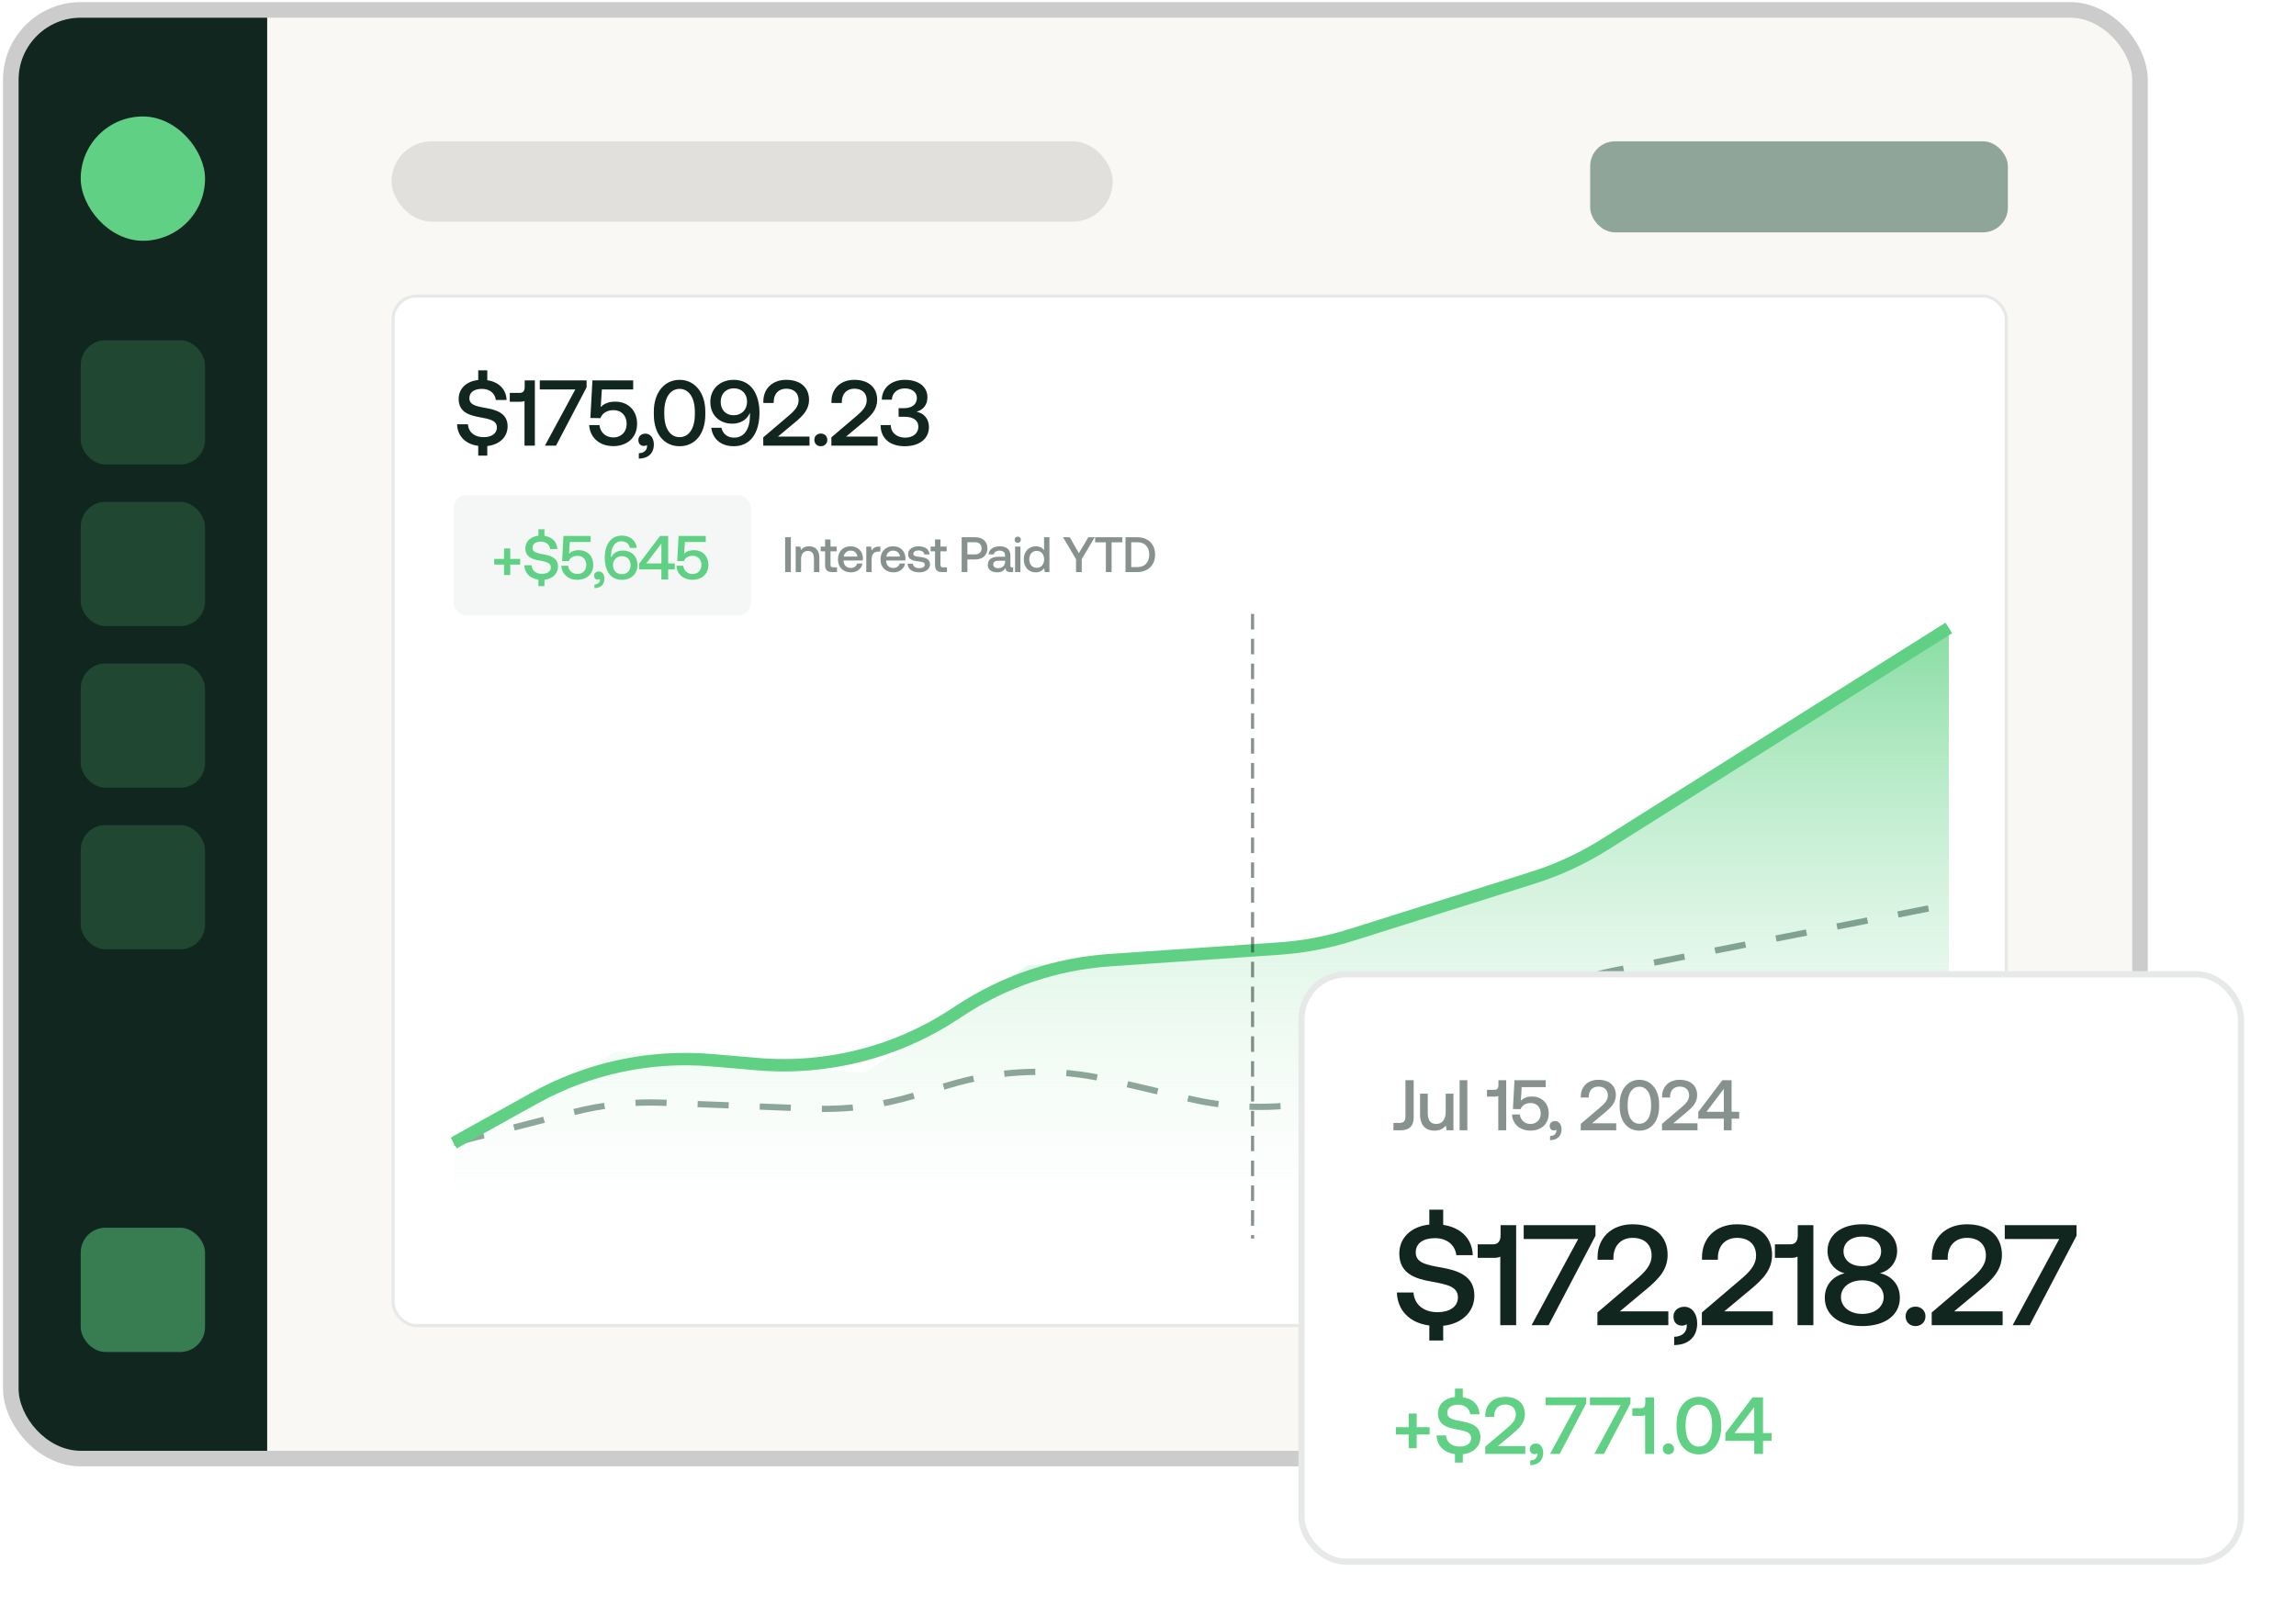 <svg width="619" height="436" viewBox="0 0 619 436" fill="none" xmlns="http://www.w3.org/2000/svg">
<g clip-path="url(#clip0_262_2271)">
<rect x="5" y="4.765" width="569.846" height="386.444" rx="16.76" fill="white"/>
<rect width="67.041" height="386.8" transform="translate(5 4.587)" fill="#10261E"/>
<rect x="21.76" y="31.403" width="33.52" height="33.52" rx="16.76" fill="#60D184"/>
<rect x="21.76" y="91.74" width="33.52" height="33.52" rx="6.704" fill="#60D184" fill-opacity="0.2"/>
<rect x="21.76" y="135.316" width="33.52" height="33.52" rx="6.704" fill="#60D184" fill-opacity="0.2"/>
<rect x="21.76" y="178.894" width="33.52" height="33.52" rx="6.704" fill="#60D184" fill-opacity="0.2"/>
<rect x="21.76" y="222.47" width="33.52" height="33.52" rx="6.704" fill="#60D184" fill-opacity="0.2"/>
<g opacity="0.5">
<rect x="21.76" y="331.05" width="33.52" height="33.52" rx="6.704" fill="#60D184"/>
</g>
<rect width="502.805" height="386.8" transform="translate(72.04 4.587)" fill="#FAF8F4"/>
<rect x="105.561" y="79.412" width="435.764" height="278.454" rx="6.704" fill="white"/>
<rect x="105.98" y="79.831" width="434.926" height="277.616" rx="6.285" stroke="#10261E" stroke-opacity="0.1" stroke-width="0.838"/>
<path d="M128.933 99.859H131.372V102.523C134.539 103.001 136.475 105.012 136.576 107.853H133.685C133.458 106.068 132.051 104.861 129.914 104.861C127.928 104.861 126.545 105.716 126.545 107.375C126.545 109.186 128.355 109.563 131.12 110.04C134.037 110.568 136.852 111.524 136.852 114.968C136.852 117.834 134.665 119.92 131.372 120.272V122.862H128.933V120.222C125.414 119.77 123.327 117.507 123.226 114.415H126.143C126.293 116.501 127.902 117.884 130.366 117.884C132.453 117.884 133.961 116.954 133.961 115.27C133.961 113.409 132.126 113.007 129.335 112.504C126.419 112.001 123.654 111.071 123.654 107.577C123.654 104.786 125.74 102.8 128.933 102.473V99.859ZM141.459 102.574H144.199V120.172H141.409V108.105C141.157 108.255 140.78 108.331 140.302 108.331H137.436V105.942H140.177C141.082 105.942 141.459 105.289 141.459 104.359V102.574ZM145.528 102.574H158.148V104.434L149.902 120.172H146.91L155.106 105.012H145.528V102.574ZM159.719 102.574H170.705V105.012H162.258L161.956 109.789C162.937 108.733 164.269 108.306 165.878 108.306C169.373 108.306 171.761 110.719 171.761 114.264C171.761 118.211 168.82 120.298 165.376 120.298C161.378 120.298 159.015 117.758 158.839 114.616H161.605C161.806 116.451 163.138 117.96 165.401 117.96C167.211 117.96 168.945 116.703 168.945 114.264C168.945 112.127 167.563 110.593 165.401 110.593C164.345 110.593 162.56 110.945 161.856 112.755L159.166 112.705L159.719 102.574ZM174.015 116.929C175.397 116.929 176.277 118.211 176.277 119.82C176.277 122.259 174.719 123.641 172.23 123.666V122.208C173.814 122.183 174.442 121.203 174.442 120.323C174.442 120.222 174.442 120.096 174.417 119.996C174.191 120.172 173.889 120.247 173.587 120.247C172.758 120.247 172.104 119.719 172.104 118.638C172.104 117.683 172.858 116.929 174.015 116.929ZM176.273 110.971C176.273 105.867 179.114 102.423 183.212 102.423C187.31 102.423 190.15 105.867 190.15 110.971V111.775C190.15 117.08 187.31 120.323 183.212 120.323C179.114 120.323 176.273 117.08 176.273 111.775V110.971ZM187.335 111.071C187.335 107.149 185.676 104.861 183.212 104.861C180.748 104.861 179.089 107.149 179.089 111.071V111.674C179.089 115.621 180.748 117.884 183.212 117.884C185.676 117.884 187.335 115.621 187.335 111.674V111.071ZM197.815 120.323C194.421 120.323 192.159 118.437 191.757 115.345H194.497C194.874 116.954 196.056 118.01 197.941 118.01C200.706 118.01 202.19 115.596 202.19 112.001C202.19 111.8 202.19 111.624 202.165 111.297C202.089 111.448 202.039 111.599 201.913 111.825C201.109 113.309 199.5 114.239 197.438 114.239C193.944 114.239 191.505 111.951 191.505 108.356C191.505 104.912 194.069 102.423 197.815 102.423C200.229 102.423 202.014 103.454 203.195 105.188C204.176 106.697 204.754 108.834 204.754 111.247C204.754 116.904 202.215 120.323 197.815 120.323ZM197.79 111.976C199.927 111.976 201.41 110.493 201.41 108.306C201.41 106.169 199.977 104.711 197.84 104.711C195.704 104.711 194.296 106.219 194.296 108.356C194.296 110.468 195.628 111.976 197.79 111.976ZM212.537 112.177C214.121 110.845 215.303 109.613 215.303 107.929C215.303 105.917 213.97 104.811 211.959 104.811C209.948 104.811 208.59 106.169 208.59 108.356V108.658H205.8V108.205C205.8 104.861 208.213 102.423 211.959 102.423C215.906 102.423 218.118 104.585 218.118 107.803C218.118 110.417 216.534 112.052 214.397 113.837L209.721 117.733H218.244V120.172H205.774V117.934L212.537 112.177ZM219.548 118.613C219.548 117.608 220.277 116.904 221.283 116.904C222.288 116.904 223.043 117.608 223.043 118.613C223.043 119.619 222.288 120.323 221.283 120.323C220.277 120.323 219.548 119.619 219.548 118.613ZM230.902 112.177C232.486 110.845 233.668 109.613 233.668 107.929C233.668 105.917 232.335 104.811 230.324 104.811C228.313 104.811 226.955 106.169 226.955 108.356V108.658H224.165V108.205C224.165 104.861 226.578 102.423 230.324 102.423C234.271 102.423 236.483 104.585 236.483 107.803C236.483 110.417 234.9 112.052 232.763 113.837L228.087 117.733H236.609V120.172H224.14V117.934L230.902 112.177ZM240.151 114.616C240.201 116.778 241.835 118.01 244.073 118.01C246.059 118.01 247.592 116.879 247.592 115.068C247.592 113.434 246.31 112.378 243.872 112.378H242.263V110.065H243.721C246.034 110.065 247.19 108.909 247.19 107.3C247.19 105.691 245.757 104.736 243.922 104.736C241.936 104.736 240.503 105.942 240.452 107.778H237.737C237.762 104.61 240.302 102.423 243.922 102.423C247.718 102.423 250.031 104.308 250.031 107.124C250.031 109.286 248.774 110.568 247.089 111.021C248.824 111.373 250.433 112.605 250.433 115.244C250.433 118.261 247.894 120.323 243.922 120.323C239.95 120.323 237.41 118.236 237.41 114.616H240.151Z" fill="#10261E"/>
<rect x="122.321" y="133.552" width="80.112" height="32.408" rx="3.352" fill="#23513D" fill-opacity="0.05"/>
<path d="M135.897 147.876H137.556V150.708H140.238V152.233H137.556V155.066H135.897V152.233H133.232V150.708H135.897V147.876ZM145.158 142.714H146.783V144.49C148.895 144.809 150.186 146.149 150.253 148.043H148.325C148.174 146.853 147.236 146.049 145.811 146.049C144.487 146.049 143.565 146.619 143.565 147.725C143.565 148.932 144.772 149.183 146.616 149.502C148.56 149.853 150.437 150.49 150.437 152.787C150.437 154.697 148.979 156.088 146.783 156.323V158.049H145.158V156.289C142.811 155.988 141.42 154.479 141.353 152.418H143.297C143.398 153.809 144.47 154.731 146.113 154.731C147.504 154.731 148.51 154.111 148.51 152.988C148.51 151.747 147.286 151.479 145.426 151.144C143.482 150.809 141.638 150.189 141.638 147.859C141.638 145.999 143.029 144.675 145.158 144.457V142.714ZM151.916 144.524H159.24V146.149H153.609L153.408 149.334C154.061 148.63 154.949 148.345 156.022 148.345C158.352 148.345 159.944 149.954 159.944 152.317C159.944 154.949 157.983 156.34 155.687 156.34C153.022 156.34 151.447 154.647 151.329 152.552H153.173C153.307 153.775 154.195 154.781 155.704 154.781C156.91 154.781 158.067 153.943 158.067 152.317C158.067 150.893 157.145 149.87 155.704 149.87C155 149.87 153.81 150.105 153.34 151.312L151.547 151.278L151.916 144.524ZM161.446 154.094C162.368 154.094 162.955 154.949 162.955 156.021C162.955 157.647 161.916 158.569 160.256 158.586V157.613C161.312 157.597 161.731 156.943 161.731 156.356C161.731 156.289 161.731 156.206 161.715 156.139C161.564 156.256 161.363 156.306 161.161 156.306C160.608 156.306 160.173 155.954 160.173 155.233C160.173 154.597 160.675 154.094 161.446 154.094ZM164.023 154.463C163.402 153.44 163.034 152.049 163.034 150.474C163.034 146.669 164.794 144.423 167.66 144.423C169.822 144.423 171.397 145.68 171.682 147.742H169.838C169.587 146.652 168.799 145.965 167.542 145.965C165.732 145.965 164.727 147.541 164.727 149.971L164.743 150.423C164.777 150.356 164.794 150.256 164.861 150.138C165.397 149.116 166.503 148.446 167.911 148.446C170.241 148.446 171.866 150.021 171.866 152.401C171.866 154.714 170.157 156.356 167.66 156.356C166.034 156.356 164.81 155.652 164.023 154.463ZM170.006 152.401C170.006 150.976 169.118 149.971 167.676 149.971C166.252 149.971 165.263 150.96 165.263 152.418C165.263 153.842 166.218 154.831 167.643 154.831C169.067 154.831 170.006 153.826 170.006 152.401ZM172.329 151.965L177.96 144.524H180.139V151.932H181.916V153.541H180.139V156.256H178.312V153.541H172.329V151.965ZM174.239 151.932H178.312V146.552L174.239 151.932ZM182.95 144.524H190.274V146.149H184.642L184.441 149.334C185.095 148.63 185.983 148.345 187.056 148.345C189.386 148.345 190.978 149.954 190.978 152.317C190.978 154.949 189.017 156.34 186.721 156.34C184.056 156.34 182.48 154.647 182.363 152.552H184.207C184.341 153.775 185.229 154.781 186.737 154.781C187.944 154.781 189.101 153.943 189.101 152.317C189.101 150.893 188.179 149.87 186.737 149.87C186.034 149.87 184.844 150.105 184.374 151.312L182.581 151.278L182.95 144.524Z" fill="#60D184"/>
<path d="M211.672 144.87H213.214V154.256H211.672V144.87ZM214.516 147.391H215.777L215.938 148.289C216.367 147.753 217.024 147.31 218.137 147.31C219.652 147.31 220.899 148.142 220.899 150.435V154.256H219.437V150.555C219.437 149.255 218.887 148.557 217.801 148.557C216.648 148.557 215.964 149.402 215.964 150.797V154.256H214.516V147.391ZM222.443 152.392V148.665H221.25V147.391H222.443V145.474H223.905V147.391H225.581V148.665H223.905V152.245C223.905 152.781 224.093 152.982 224.642 152.982H225.661V154.256H224.321C223.007 154.256 222.443 153.639 222.443 152.392ZM229.429 154.336C227.27 154.336 225.916 152.942 225.916 150.837C225.916 148.718 227.27 147.31 229.294 147.31C231.279 147.31 232.606 148.571 232.647 150.582C232.647 150.756 232.633 150.944 232.606 151.132H227.431V151.226C227.471 152.392 228.208 153.156 229.348 153.156C230.233 153.156 230.877 152.714 231.078 151.95H232.526C232.285 153.304 231.131 154.336 229.429 154.336ZM231.145 150.073C231.024 149.054 230.314 148.477 229.308 148.477C228.383 148.477 227.592 149.094 227.484 150.073H231.145ZM233.549 147.391H234.836L234.997 148.423C235.346 147.847 235.895 147.391 237.022 147.391H237.344V148.745H236.7C235.413 148.745 234.997 149.751 234.997 150.81V154.256H233.549V147.391ZM240.899 154.336C238.741 154.336 237.386 152.942 237.386 150.837C237.386 148.718 238.741 147.31 240.765 147.31C242.75 147.31 244.077 148.571 244.117 150.582C244.117 150.756 244.104 150.944 244.077 151.132H238.902V151.226C238.942 152.392 239.679 153.156 240.819 153.156C241.704 153.156 242.347 152.714 242.549 151.95H243.997C243.755 153.304 242.602 154.336 240.899 154.336ZM242.616 150.073C242.495 149.054 241.784 148.477 240.779 148.477C239.854 148.477 239.062 149.094 238.955 150.073H242.616ZM247.823 154.336C245.986 154.336 244.726 153.478 244.686 151.99H246.107C246.16 152.701 246.777 153.21 247.823 153.21C248.721 153.21 249.311 152.861 249.311 152.312C249.311 151.574 248.681 151.521 247.622 151.387C246.053 151.199 244.82 150.864 244.82 149.442C244.82 148.142 245.986 147.31 247.635 147.31C249.325 147.31 250.518 148.088 250.612 149.496H249.191C249.11 148.866 248.52 148.423 247.662 148.423C246.804 148.423 246.241 148.772 246.241 149.322C246.241 149.965 246.898 150.046 247.89 150.153C249.459 150.341 250.733 150.662 250.733 152.191C250.733 153.505 249.486 154.336 247.823 154.336ZM252.083 152.392V148.665H250.889V147.391H252.083V145.474H253.544V147.391H255.22V148.665H253.544V152.245C253.544 152.781 253.732 152.982 254.282 152.982H255.301V154.256H253.96C252.646 154.256 252.083 153.639 252.083 152.392ZM262.964 144.87C264.922 144.87 266.209 146.037 266.209 147.86C266.209 149.67 264.922 150.85 262.964 150.85H260.806V154.256H259.264V144.87H262.964ZM260.806 146.211V149.509H262.83C263.93 149.509 264.64 148.866 264.64 147.86C264.64 146.841 263.943 146.211 262.844 146.211H260.806ZM266.506 149.483C266.654 148.142 267.807 147.31 269.537 147.31C271.36 147.31 272.406 148.182 272.406 149.804V152.553C272.406 152.902 272.553 152.995 272.848 152.995H273.143V154.256H272.379C271.441 154.256 271.119 153.84 271.119 153.156C270.663 153.854 269.966 154.336 268.853 154.336C267.351 154.336 266.305 153.599 266.305 152.325C266.305 150.917 267.324 150.126 269.242 150.126H270.971V149.711C270.971 148.946 270.422 148.477 269.47 148.477C268.611 148.477 268.035 148.879 267.928 149.483H266.506ZM269.175 151.199C268.276 151.199 267.78 151.534 267.78 152.231C267.78 152.808 268.263 153.21 269.054 153.21C270.261 153.21 270.958 152.499 270.971 151.44V151.199H269.175ZM273.664 147.391H275.112V154.256H273.664V147.391ZM274.388 146.385C273.905 146.385 273.543 146.023 273.543 145.541C273.543 145.058 273.905 144.696 274.388 144.696C274.871 144.696 275.233 145.058 275.233 145.541C275.233 146.023 274.871 146.385 274.388 146.385ZM281.479 144.87H282.927V154.256H281.667L281.493 153.223C281.05 153.827 280.339 154.336 279.253 154.336C277.39 154.336 276.009 153.022 276.009 150.823C276.009 148.705 277.39 147.31 279.253 147.31C280.299 147.31 281.037 147.74 281.479 148.343V144.87ZM279.495 148.544C278.288 148.544 277.497 149.483 277.497 150.823C277.497 152.178 278.288 153.116 279.495 153.116C280.702 153.116 281.493 152.178 281.493 150.85C281.493 149.483 280.702 148.544 279.495 148.544ZM286.593 144.87H288.403L290.87 149.161L293.404 144.87H295.134L291.634 150.783V154.256H290.093V150.783L286.593 144.87ZM295.247 144.87H302.581V146.238H299.685V154.256H298.143V146.238H295.247V144.87ZM303.438 154.256V144.87H306.629C309.565 144.87 311.416 146.761 311.416 149.55C311.416 152.338 309.565 154.256 306.629 154.256H303.438ZM306.629 152.915C308.694 152.915 309.833 151.561 309.833 149.55C309.833 147.538 308.694 146.211 306.629 146.211H304.98V152.915H306.629Z" fill="#10261E" fill-opacity="0.5"/>
<path d="M166.389 283.57L122.321 308.054V341.106H525.403V169.314L423.521 233.379L354.791 255.006L277.166 260.311L233.098 289.283L166.389 283.57Z" fill="url(#paint0_linear_262_2271)"/>
<path opacity="0.5" d="M122.321 308.209L154.464 299.929C162.372 297.892 170.535 297.022 178.695 297.346L218.915 298.943C228.304 299.316 237.688 298.107 246.676 295.367L255.565 292.657C269.713 288.344 284.752 287.853 299.151 291.233L320.52 296.249C341.014 301.06 362.567 297.981 380.895 287.626L410.538 270.876C418.322 266.478 426.76 263.354 435.531 261.622L525.403 243.879" stroke="#23513D" stroke-width="1.676" stroke-dasharray="8.38 8.38"/>
<path d="M122.321 308.21L144.011 296.146C158.597 288.033 175.273 284.461 191.903 285.886L204.143 286.936C222.898 288.544 241.649 283.79 257.373 273.441L258.777 272.517C270.832 264.583 284.732 259.896 299.13 258.911L344.843 255.783C351.451 255.331 357.983 254.097 364.302 252.107L413.207 236.701C420.055 234.543 426.597 231.515 432.672 227.69L525.403 169.314" stroke="#60D184" stroke-width="3.352"/>
<path d="M337.689 165.961L337.689 333.563" stroke="#10261E" stroke-opacity="0.5" stroke-width="0.838" stroke-linecap="square" stroke-dasharray="3.35 3.35"/>
<rect x="105.561" y="38.107" width="194.418" height="21.657" rx="10.829" fill="black" fill-opacity="0.1"/>
<g opacity="0.5">
<rect x="428.709" y="38.107" width="112.616" height="24.545" rx="6.704" fill="#23513D"/>
</g>
</g>
<rect x="2.905" y="2.67" width="574.036" height="390.634" rx="18.855" stroke="black" stroke-opacity="0.2" stroke-width="4.19"/>
<g filter="url(#filter0_dd_262_2271)">
<rect x="350.067" y="255.176" width="254.932" height="160.06" rx="12.83" fill="white"/>
<rect x="350.905" y="256.014" width="253.256" height="158.384" rx="11.992" stroke="#10261E" stroke-opacity="0.1" stroke-width="1.676"/>
<path opacity="0.5" d="M378.908 284.576H381.125V294.715C381.125 296.873 379.91 298.068 377.752 298.068H375.67V296.102H377.251C378.426 296.102 378.908 295.563 378.908 294.387V284.576ZM382.842 293.693V288.2H384.924V293.462C384.924 295.389 385.694 296.372 387.217 296.372C388.798 296.372 389.761 295.177 389.761 293.134V288.2H391.843V298.068H390.012L389.781 296.816C389.164 297.567 388.258 298.184 386.735 298.184C384.634 298.184 382.842 297.066 382.842 293.693ZM393.509 284.576H395.59V298.068H393.509V284.576ZM403.969 284.576H406.07V298.068H403.931V288.817C403.738 288.932 403.449 288.99 403.083 288.99H400.886V287.159H402.986C403.68 287.159 403.969 286.658 403.969 285.945V284.576ZM408.303 284.576H416.726V286.446H410.25L410.019 290.108C410.77 289.299 411.792 288.971 413.025 288.971C415.704 288.971 417.535 290.821 417.535 293.539C417.535 296.565 415.28 298.165 412.64 298.165C409.575 298.165 407.763 296.218 407.629 293.809H409.749C409.903 295.216 410.924 296.372 412.659 296.372C414.047 296.372 415.377 295.409 415.377 293.539C415.377 291.901 414.317 290.725 412.659 290.725C411.85 290.725 410.481 290.995 409.941 292.382L407.879 292.344L408.303 284.576ZM419.263 295.582C420.323 295.582 420.998 296.565 420.998 297.799C420.998 299.668 419.803 300.728 417.895 300.747V299.63C419.109 299.61 419.591 298.859 419.591 298.184C419.591 298.107 419.591 298.011 419.572 297.933C419.398 298.068 419.167 298.126 418.936 298.126C418.3 298.126 417.798 297.721 417.798 296.893C417.798 296.16 418.377 295.582 419.263 295.582ZM431.358 291.939C432.572 290.918 433.478 289.973 433.478 288.682C433.478 287.14 432.456 286.292 430.914 286.292C429.372 286.292 428.332 287.333 428.332 289.009V289.241H426.192V288.894C426.192 286.33 428.042 284.461 430.914 284.461C433.94 284.461 435.636 286.118 435.636 288.585C435.636 290.59 434.422 291.843 432.784 293.211L429.199 296.199H435.733V298.068H426.173V296.353L431.358 291.939ZM436.656 291.014C436.656 287.101 438.834 284.461 441.975 284.461C445.117 284.461 447.295 287.101 447.295 291.014V291.631C447.295 295.698 445.117 298.184 441.975 298.184C438.834 298.184 436.656 295.698 436.656 291.631V291.014ZM445.136 291.091C445.136 288.084 443.864 286.33 441.975 286.33C440.086 286.33 438.814 288.084 438.814 291.091V291.554C438.814 294.58 440.086 296.314 441.975 296.314C443.864 296.314 445.136 294.58 445.136 291.554V291.091ZM453.268 291.939C454.482 290.918 455.388 289.973 455.388 288.682C455.388 287.14 454.366 286.292 452.824 286.292C451.282 286.292 450.242 287.333 450.242 289.009V289.241H448.102V288.894C448.102 286.33 449.953 284.461 452.824 284.461C455.85 284.461 457.547 286.118 457.547 288.585C457.547 290.59 456.332 291.843 454.694 293.211L451.109 296.199H457.643V298.068H448.083V296.353L453.268 291.939ZM457.858 293.134L464.334 284.576H466.839V293.096H468.882V294.946H466.839V298.068H464.738V294.946H457.858V293.134ZM460.055 293.096H464.738V286.909L460.055 293.096Z" fill="#10261E"/>
<path d="M385.346 319.492H389.085V323.578C393.942 324.31 396.91 327.394 397.064 331.75H392.631C392.284 329.013 390.126 327.163 386.849 327.163C383.804 327.163 381.684 328.473 381.684 331.018C381.684 333.793 384.459 334.371 388.699 335.104C393.171 335.913 397.488 337.378 397.488 342.659C397.488 347.054 394.135 350.253 389.085 350.793V354.763H385.346V350.716C379.949 350.022 376.749 346.553 376.595 341.811H381.067C381.298 345.011 383.765 347.131 387.543 347.131C390.743 347.131 393.055 345.704 393.055 343.122C393.055 340.269 390.241 339.652 385.963 338.881C381.491 338.11 377.251 336.684 377.251 331.326C377.251 327.047 380.45 324.002 385.346 323.501V319.492ZM404.552 323.655H408.754V350.639H404.475V332.135C404.089 332.367 403.511 332.482 402.779 332.482H398.384V328.82H402.586C403.974 328.82 404.552 327.818 404.552 326.392V323.655ZM410.791 323.655H430.142V326.507L417.498 350.639H412.911L425.478 327.394H410.791V323.655ZM441.031 338.38C443.46 336.337 445.272 334.448 445.272 331.866C445.272 328.782 443.229 327.086 440.145 327.086C437.061 327.086 434.979 329.167 434.979 332.521V332.984H430.7V332.29C430.7 327.163 434.401 323.424 440.145 323.424C446.197 323.424 449.589 326.739 449.589 331.673C449.589 335.682 447.161 338.188 443.884 340.924L436.714 346.899H449.782V350.639H430.662V347.208L441.031 338.38ZM454.094 345.666C456.215 345.666 457.564 347.632 457.564 350.099C457.564 353.838 455.174 355.958 451.357 355.997V353.761C453.786 353.723 454.75 352.219 454.75 350.87C454.75 350.716 454.75 350.523 454.711 350.369C454.364 350.639 453.902 350.754 453.439 350.754C452.167 350.754 451.165 349.945 451.165 348.287C451.165 346.822 452.321 345.666 454.094 345.666ZM469.191 338.38C471.62 336.337 473.432 334.448 473.432 331.866C473.432 328.782 471.388 327.086 468.305 327.086C465.221 327.086 463.139 329.167 463.139 332.521V332.984H458.86V332.29C458.86 327.163 462.561 323.424 468.305 323.424C474.357 323.424 477.749 326.739 477.749 331.673C477.749 335.682 475.32 338.188 472.044 340.924L464.874 346.899H477.942V350.639H458.822V347.208L469.191 338.38ZM484.683 323.655H488.885V350.639H484.606V332.135C484.22 332.367 483.642 332.482 482.91 332.482H478.515V328.82H482.717C484.105 328.82 484.683 327.818 484.683 326.392V323.655ZM491.962 343.276C491.962 339.537 494.43 337.301 497.321 336.646C494.854 336.029 492.695 333.87 492.695 330.594C492.695 326.392 496.318 323.424 502.062 323.424C507.844 323.424 511.468 326.392 511.468 330.594C511.468 333.754 509.309 336.029 506.804 336.607C509.695 337.224 512.2 339.46 512.2 343.276C512.2 347.748 508.423 350.87 502.062 350.87C495.702 350.87 491.962 347.748 491.962 343.276ZM507.151 330.709C507.151 328.358 505.146 326.739 502.062 326.739C499.017 326.739 497.012 328.358 497.012 330.709C497.012 333.099 499.017 334.718 502.062 334.718C505.146 334.718 507.151 333.099 507.151 330.709ZM507.844 343.045C507.844 340.423 505.493 338.534 502.062 338.534C498.67 338.534 496.318 340.423 496.318 343.045C496.318 345.666 498.67 347.593 502.062 347.593C505.493 347.593 507.844 345.666 507.844 343.045ZM513.748 348.249C513.748 346.707 514.866 345.627 516.408 345.627C517.95 345.627 519.106 346.707 519.106 348.249C519.106 349.791 517.95 350.87 516.408 350.87C514.866 350.87 513.748 349.791 513.748 348.249ZM531.158 338.38C533.586 336.337 535.398 334.448 535.398 331.866C535.398 328.782 533.355 327.086 530.271 327.086C527.187 327.086 525.106 329.167 525.106 332.521V332.984H520.827V332.29C520.827 327.163 524.527 323.424 530.271 323.424C536.323 323.424 539.716 326.739 539.716 331.673C539.716 335.682 537.287 338.188 534.01 340.924L526.84 346.899H539.908V350.639H520.788V347.208L531.158 338.38ZM540.483 323.655H559.835V326.507L547.191 350.639H542.604L555.17 327.394H540.483V323.655Z" fill="#10261E"/>
<path d="M379.783 374.449H381.94V378.131H385.426V380.114H381.94V383.796H379.783V380.114H376.319V378.131H379.783V374.449ZM392.257 367.738H394.371V370.047C397.116 370.461 398.794 372.204 398.881 374.667H396.375C396.179 373.12 394.959 372.074 393.107 372.074C391.386 372.074 390.188 372.815 390.188 374.253C390.188 375.821 391.756 376.148 394.153 376.562C396.68 377.02 399.121 377.848 399.121 380.833C399.121 383.316 397.225 385.125 394.371 385.43V387.674H392.257V385.386C389.207 384.994 387.399 383.033 387.312 380.353H389.839C389.97 382.162 391.364 383.36 393.499 383.36C395.308 383.36 396.615 382.554 396.615 381.094C396.615 379.482 395.025 379.133 392.606 378.697C390.079 378.262 387.682 377.455 387.682 374.427C387.682 372.008 389.49 370.287 392.257 370.004V367.738ZM406.272 378.414C407.645 377.259 408.669 376.192 408.669 374.732C408.669 372.989 407.514 372.03 405.771 372.03C404.028 372.03 402.852 373.207 402.852 375.102V375.364H400.433V374.972C400.433 372.074 402.525 369.96 405.771 369.96C409.192 369.96 411.109 371.834 411.109 374.623C411.109 376.889 409.737 378.305 407.885 379.852L403.832 383.229H411.218V385.343H400.411V383.404L406.272 378.414ZM414.092 382.532C415.29 382.532 416.053 383.643 416.053 385.038C416.053 387.151 414.702 388.35 412.545 388.371V387.108C413.917 387.086 414.462 386.236 414.462 385.474C414.462 385.386 414.462 385.277 414.44 385.19C414.244 385.343 413.983 385.408 413.721 385.408C413.002 385.408 412.436 384.951 412.436 384.014C412.436 383.186 413.089 382.532 414.092 382.532ZM416.703 370.091H427.641V371.703L420.494 385.343H417.901L425.004 372.204H416.703V370.091ZM428.64 370.091H439.577V371.703L432.431 385.343H429.838L436.941 372.204H428.64V370.091ZM443.572 370.091H445.947V385.343H443.528V374.884C443.311 375.015 442.984 375.081 442.57 375.081H440.086V373.011H442.461C443.245 373.011 443.572 372.444 443.572 371.638V370.091ZM448.297 383.992C448.297 383.12 448.928 382.51 449.8 382.51C450.672 382.51 451.325 383.12 451.325 383.992C451.325 384.863 450.672 385.474 449.8 385.474C448.928 385.474 448.297 384.863 448.297 383.992ZM451.997 377.368C451.997 372.945 454.459 369.96 458.01 369.96C461.562 369.96 464.024 372.945 464.024 377.368V378.066C464.024 382.663 461.562 385.474 458.01 385.474C454.459 385.474 451.997 382.663 451.997 378.066V377.368ZM461.584 377.455C461.584 374.056 460.146 372.074 458.01 372.074C455.875 372.074 454.437 374.056 454.437 377.455V377.978C454.437 381.399 455.875 383.36 458.01 383.36C460.146 383.36 461.584 381.399 461.584 377.978V377.455ZM465.154 379.765L472.475 370.091H475.308V379.721H477.617V381.813H475.308V385.343H472.933V381.813H465.154V379.765ZM467.638 379.721H472.933V372.727L467.638 379.721Z" fill="#60D184"/>
</g>
<defs>
<filter id="filter0_dd_262_2271" x="336.659" y="248.472" width="281.749" height="186.876" filterUnits="userSpaceOnUse" color-interpolation-filters="sRGB">
<feFlood flood-opacity="0" result="BackgroundImageFix"/>
<feColorMatrix in="SourceAlpha" type="matrix" values="0 0 0 0 0 0 0 0 0 0 0 0 0 0 0 0 0 0 127 0" result="hardAlpha"/>
<feOffset dy="6.704"/>
<feGaussianBlur stdDeviation="6.704"/>
<feColorMatrix type="matrix" values="0 0 0 0 0 0 0 0 0 0 0 0 0 0 0 0 0 0 0.08 0"/>
<feBlend mode="normal" in2="BackgroundImageFix" result="effect1_dropShadow_262_2271"/>
<feColorMatrix in="SourceAlpha" type="matrix" values="0 0 0 0 0 0 0 0 0 0 0 0 0 0 0 0 0 0 127 0" result="hardAlpha"/>
<feOffset/>
<feGaussianBlur stdDeviation="1.676"/>
<feColorMatrix type="matrix" values="0 0 0 0 0 0 0 0 0 0 0 0 0 0 0 0 0 0 0.04 0"/>
<feBlend mode="normal" in2="effect1_dropShadow_262_2271" result="effect2_dropShadow_262_2271"/>
<feBlend mode="normal" in="SourceGraphic" in2="effect2_dropShadow_262_2271" result="shape"/>
</filter>
<linearGradient id="paint0_linear_262_2271" x1="323.862" y1="169.314" x2="323.862" y2="341.106" gradientUnits="userSpaceOnUse">
<stop stop-color="#60D184" stop-opacity="0.75"/>
<stop offset="1" stop-color="white" stop-opacity="0"/>
</linearGradient>
<clipPath id="clip0_262_2271">
<rect x="5" y="4.765" width="569.846" height="386.444" rx="16.76" fill="white"/>
</clipPath>
</defs>
</svg>
